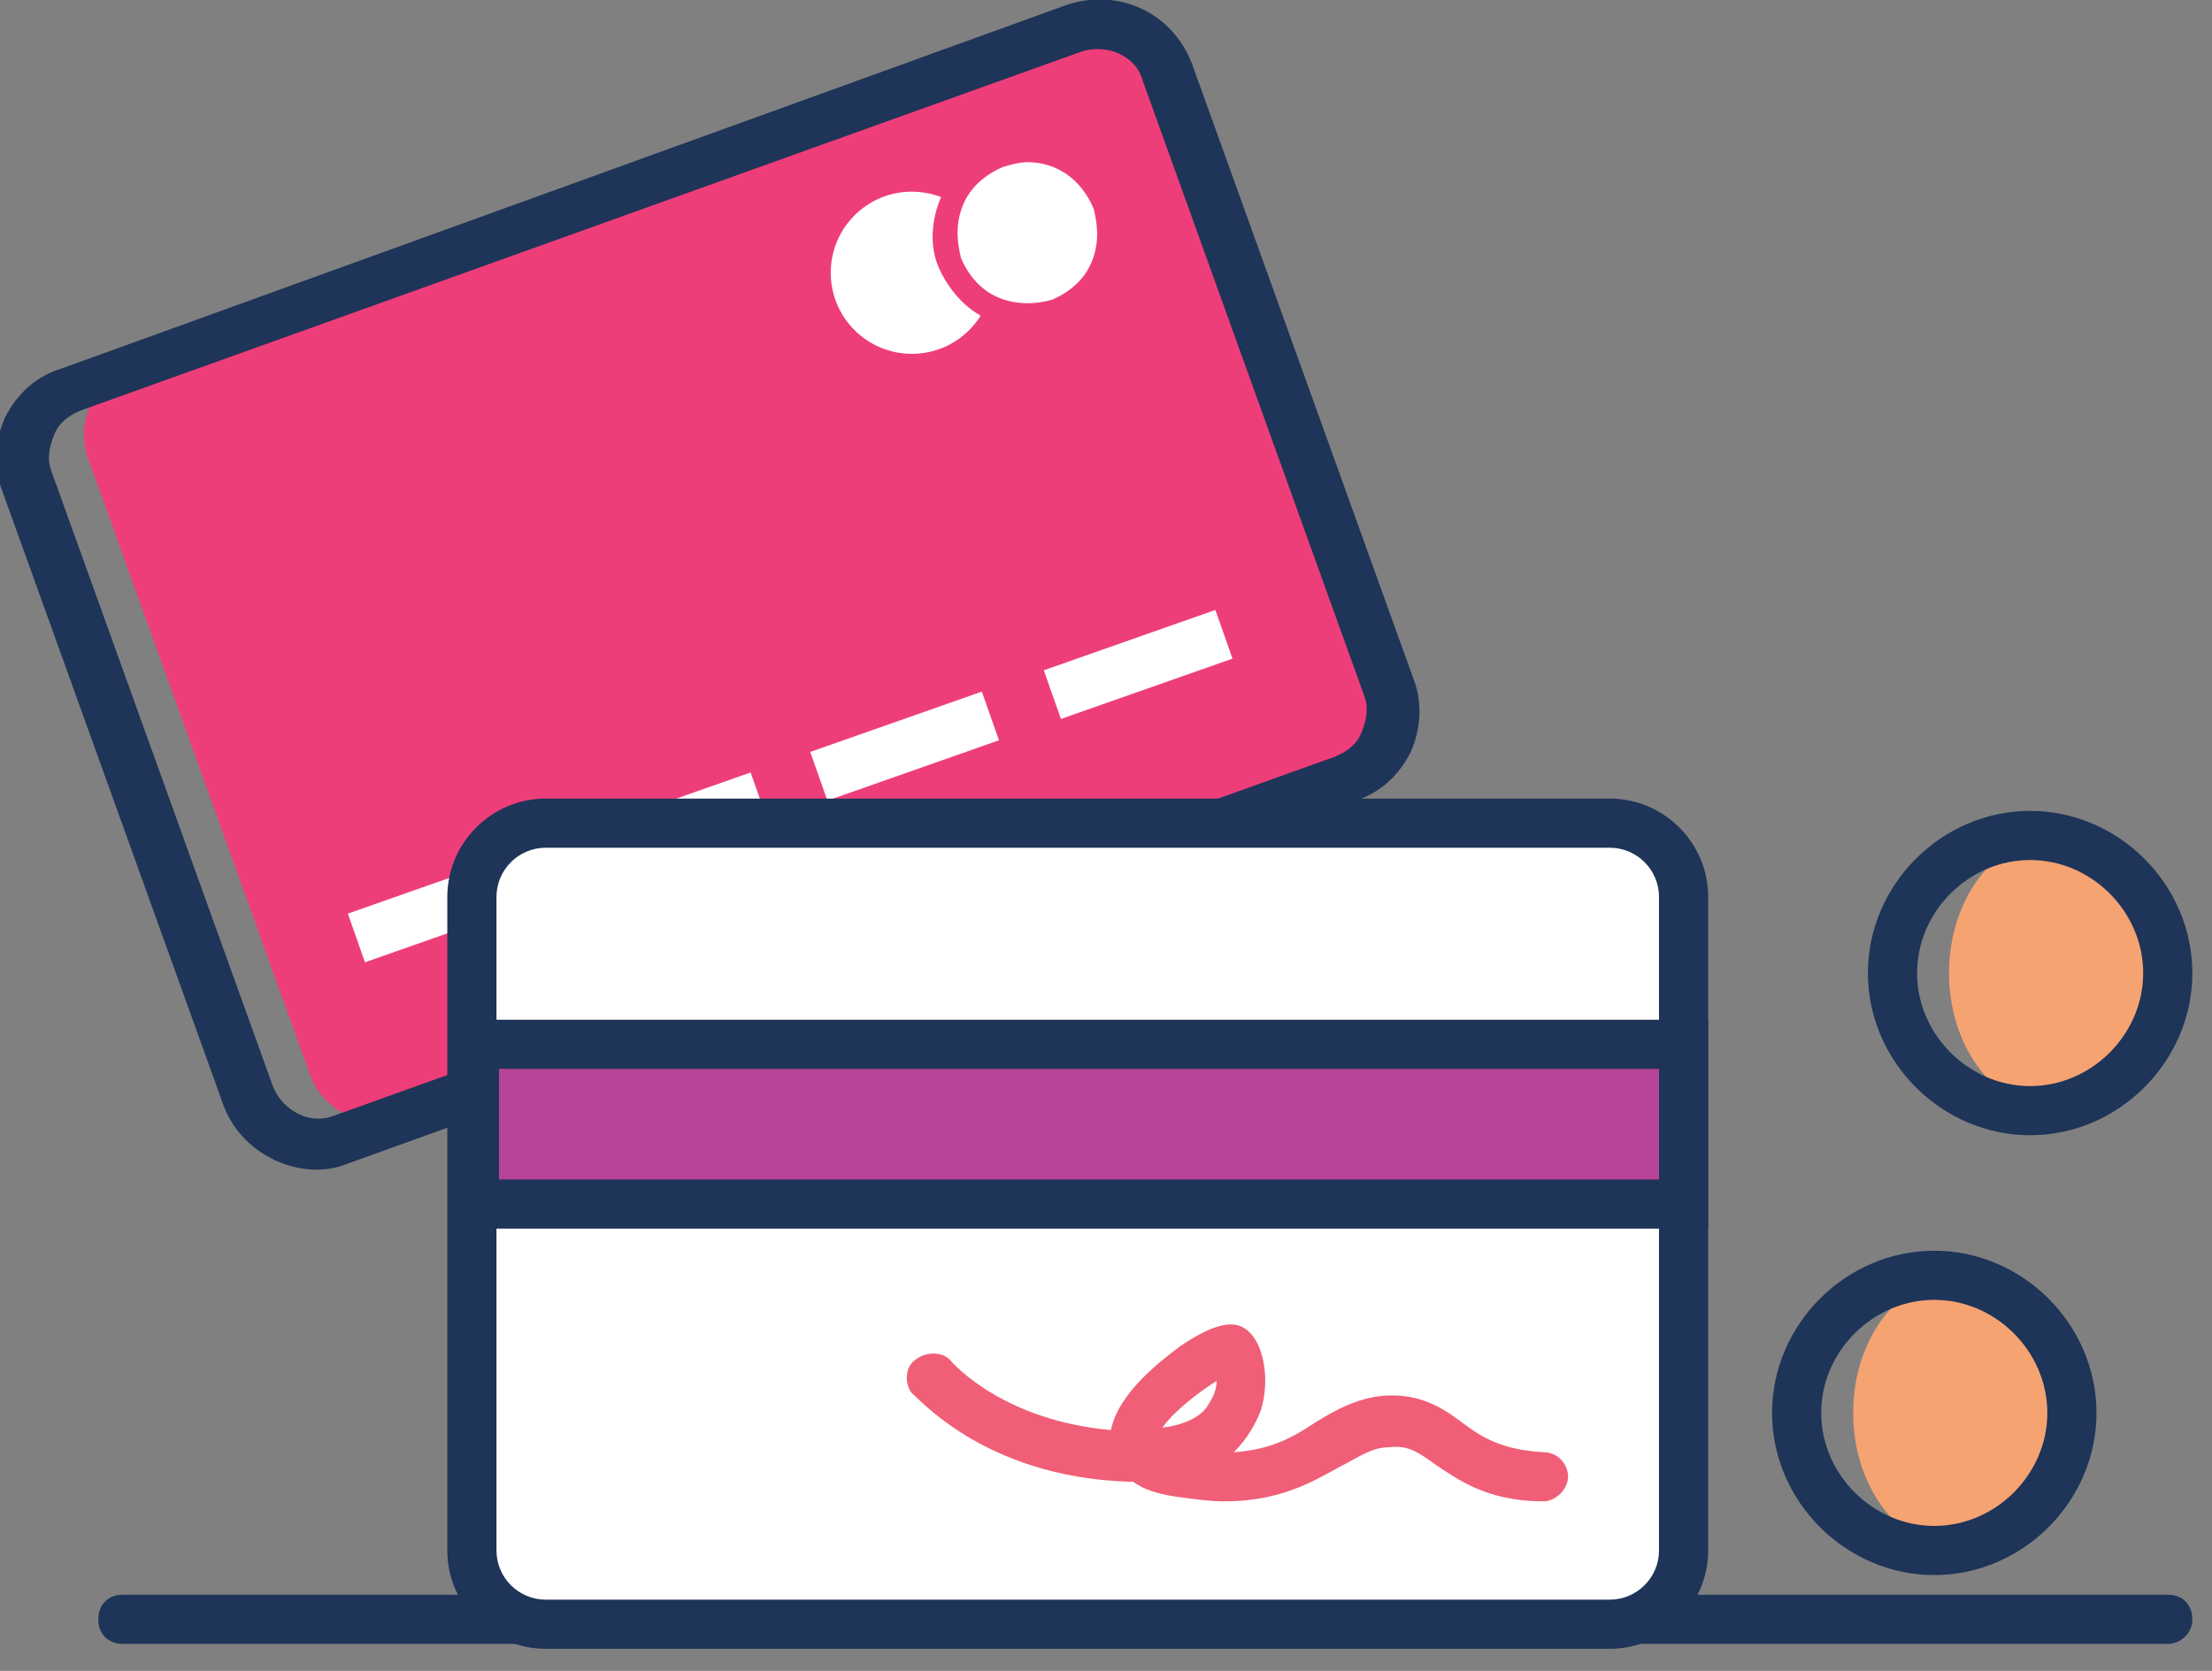<svg width="90" height="68" viewBox="0 0 90 68" fill="none" xmlns="http://www.w3.org/2000/svg">
<rect x="0" y="0" width="90" height="68" fill="#808080" stroke="none"/>
<g clip-path="url(#clip0)">
<path d="M54.7 31.8L16.4 45.5C14.9 46.1 13.1 45.2 12.6 43.7L3.6 18.7C3 17.2 3.9 15.4 5.4 14.9L43.7 1.2C45.3 0.6 47 1.4 47.5 3L56.5 28C57 29.6 56.2 31.3 54.7 31.8Z" fill="#EE3E79"/>
<path d="M12.9 47.6C11.3 47.6 9.7 46.6 9.1 45L0.1 20C-0.3 19 -0.2 17.9 0.2 17C0.7 16 1.5 15.3 2.5 15L43.4 0.2C45.5 -0.5 47.7 0.5 48.5 2.6L57.5 27.6C57.9 28.6 57.8 29.7 57.4 30.6C56.9 31.6 56.1 32.3 55.1 32.6L14.3 47.3C13.8 47.5 13.4 47.6 12.9 47.6ZM44.7 2C44.5 2 44.3 2 44 2.1L3.3 16.7C2.8 16.9 2.4 17.2 2.2 17.7C2 18.2 1.9 18.7 2.1 19.2L11.1 44.2C11.5 45.2 12.6 45.8 13.6 45.4L54.3 30.8C54.8 30.6 55.2 30.3 55.4 29.8C55.6 29.3 55.7 28.8 55.5 28.3L46.5 3.3C46.3 2.5 45.5 2 44.7 2Z" fill="#1E3458"/>
<path d="M21.134 34.726L14.153 37.181L14.849 39.162L21.83 36.708L21.134 34.726Z" fill="white"/>
<path d="M30.541 31.436L23.56 33.891L24.256 35.872L31.238 33.417L30.541 31.436Z" fill="white"/>
<path d="M39.948 28.146L32.967 30.601L33.664 32.582L40.645 30.127L39.948 28.146Z" fill="white"/>
<path d="M49.45 24.823L42.469 27.278L43.166 29.259L50.147 26.804L49.45 24.823Z" fill="white"/>
<path d="M88.2 66.9H5C4.4 66.9 4 66.5 4 65.9C4 65.3 4.4 64.9 5 64.9H88.2C88.8 64.9 89.2 65.3 89.2 65.9C89.2 66.5 88.7 66.9 88.2 66.9Z" fill="#1E3458"/>
<path d="M65.5 66.1H22.2C20.6 66.1 19.2 64.8 19.2 63.1V36.5C19.2 34.9 20.5 33.5 22.2 33.5H65.5C67.1 33.5 68.5 34.8 68.5 36.5V63.1C68.5 64.7 67.1 66.1 65.5 66.1Z" fill="white"/>
<path d="M65.5 67.1H22.2C20 67.1 18.2 65.3 18.2 63.1V36.5C18.2 34.3 20 32.5 22.2 32.5H65.5C67.7 32.5 69.5 34.3 69.5 36.5V63.1C69.5 65.3 67.7 67.1 65.5 67.1ZM22.2 34.5C21.1 34.5 20.2 35.4 20.2 36.5V63.1C20.2 64.2 21.1 65.1 22.2 65.1H65.5C66.6 65.1 67.5 64.2 67.5 63.1V36.5C67.5 35.4 66.6 34.5 65.5 34.5H22.2Z" fill="#1E3458"/>
<path d="M68.5 42.5H19.3V49H68.5V42.5Z" fill="#B84499"/>
<path d="M69.5 50H18.3V41.5H69.5V50ZM20.3 48H67.5V43.5H20.3V48Z" fill="#1E3458"/>
<path d="M49.8 61.1C49.2 61.1 48.5 61 47.8 60.9C47.1 60.8 46.5 60.6 46.1 60.3C46 60.3 46 60.3 45.9 60.3C40 60.1 37.3 56.8 37.1 56.7C36.8 56.3 36.8 55.6 37.3 55.3C37.7 55 38.4 55 38.7 55.4C38.8 55.5 40.8 57.8 45.2 58.2C45.5 56.7 47.2 55.4 48 54.8C49.6 53.7 50.3 53.8 50.7 54.1C51.4 54.6 51.7 56.1 51.3 57.4C51.1 57.9 50.8 58.5 50.2 59.1C51.7 59 52.6 58.5 53.5 57.9C54.3 57.4 55.2 56.9 56.3 56.8C57.8 56.7 58.7 57.3 59.5 57.9C60.3 58.5 61.1 59 62.8 59.1C63.4 59.1 63.8 59.6 63.8 60.1C63.8 60.6 63.3 61.1 62.8 61.1C60.5 61.1 59.3 60.2 58.4 59.6C57.7 59.1 57.3 58.8 56.5 58.9C55.8 58.9 55.3 59.3 54.5 59.7C53.4 60.3 52.1 61.1 49.8 61.1ZM49.5 56.2C48.7 56.7 47.7 57.5 47.3 58.1C48.1 58 48.9 57.7 49.2 57.1C49.4 56.8 49.5 56.5 49.5 56.2Z" fill="#F05F77"/>
<path d="M37.1 14.4C38.922 14.4 40.4 12.922 40.4 11.1C40.4 9.277 38.922 7.8 37.1 7.8C35.277 7.8 33.8 9.277 33.8 11.1C33.8 12.922 35.277 14.4 37.1 14.4Z" fill="white"/>
<path d="M79.8 63.1C82.23 63.1 84.2 60.593 84.2 57.5C84.2 54.407 82.23 51.9 79.8 51.9C77.37 51.9 75.4 54.407 75.4 57.5C75.4 60.593 77.37 63.1 79.8 63.1Z" fill="#F6A372"/>
<path d="M41.8 12.8C43.623 12.8 45.1 11.322 45.1 9.5C45.1 7.677 43.623 6.2 41.8 6.2C39.977 6.2 38.5 7.677 38.5 9.5C38.5 11.322 39.977 12.8 41.8 12.8Z" fill="white"/>
<path d="M41.8 13.3C41.3 13.3 40.7 13.2 40.2 13C39.3 12.6 38.6 11.8 38.2 10.9C37.8 10 37.9 8.9 38.3 8C38.7 7.1 39.5 6.4 40.4 6C42.4 5.3 44.6 6.3 45.3 8.2C45.7 9.2 45.6 10.2 45.2 11.1C44.8 12 44 12.7 43.1 13.1C42.7 13.2 42.3 13.3 41.8 13.3ZM41.8 6.6C41.5 6.6 41.1 6.7 40.8 6.8C40.1 7.1 39.5 7.6 39.2 8.3C38.9 9 38.9 9.7 39.1 10.5C39.4 11.2 39.9 11.8 40.6 12.1C41.3 12.4 42.1 12.4 42.8 12.2C43.5 11.9 44.1 11.4 44.4 10.7C44.7 10 44.7 9.3 44.5 8.5C44 7.3 43 6.6 41.8 6.6Z" fill="#EE3E79"/>
<path d="M78.7 64.1C75.1 64.1 72.1 61.1 72.1 57.5C72.1 53.9 75.1 50.9 78.7 50.9C82.3 50.9 85.3 53.9 85.3 57.5C85.3 61.1 82.3 64.1 78.7 64.1ZM78.7 52.9C76.2 52.9 74.1 55 74.1 57.5C74.1 60 76.2 62.1 78.7 62.1C81.2 62.1 83.3 60 83.3 57.5C83.3 55 81.2 52.9 78.7 52.9Z" fill="#1E3458"/>
<path d="M83.7 45.2C86.13 45.2 88.1 42.693 88.1 39.6C88.1 36.507 86.13 34 83.7 34C81.27 34 79.3 36.507 79.3 39.6C79.3 42.693 81.27 45.2 83.7 45.2Z" fill="#F6A372"/>
<path d="M82.6 46.2C79 46.2 76 43.2 76 39.6C76 36 79 33 82.6 33C86.2 33 89.2 36 89.2 39.6C89.2 43.2 86.2 46.2 82.6 46.2ZM82.6 35C80.1 35 78 37.1 78 39.6C78 42.1 80.1 44.2 82.6 44.2C85.1 44.2 87.2 42.1 87.2 39.6C87.2 37.1 85.1 35 82.6 35Z" fill="#1E3458"/>
</g>
<defs>
<clipPath id="clip0">
<rect width="89.2" height="67.1" fill="white"/>
</clipPath>
</defs>
</svg>
